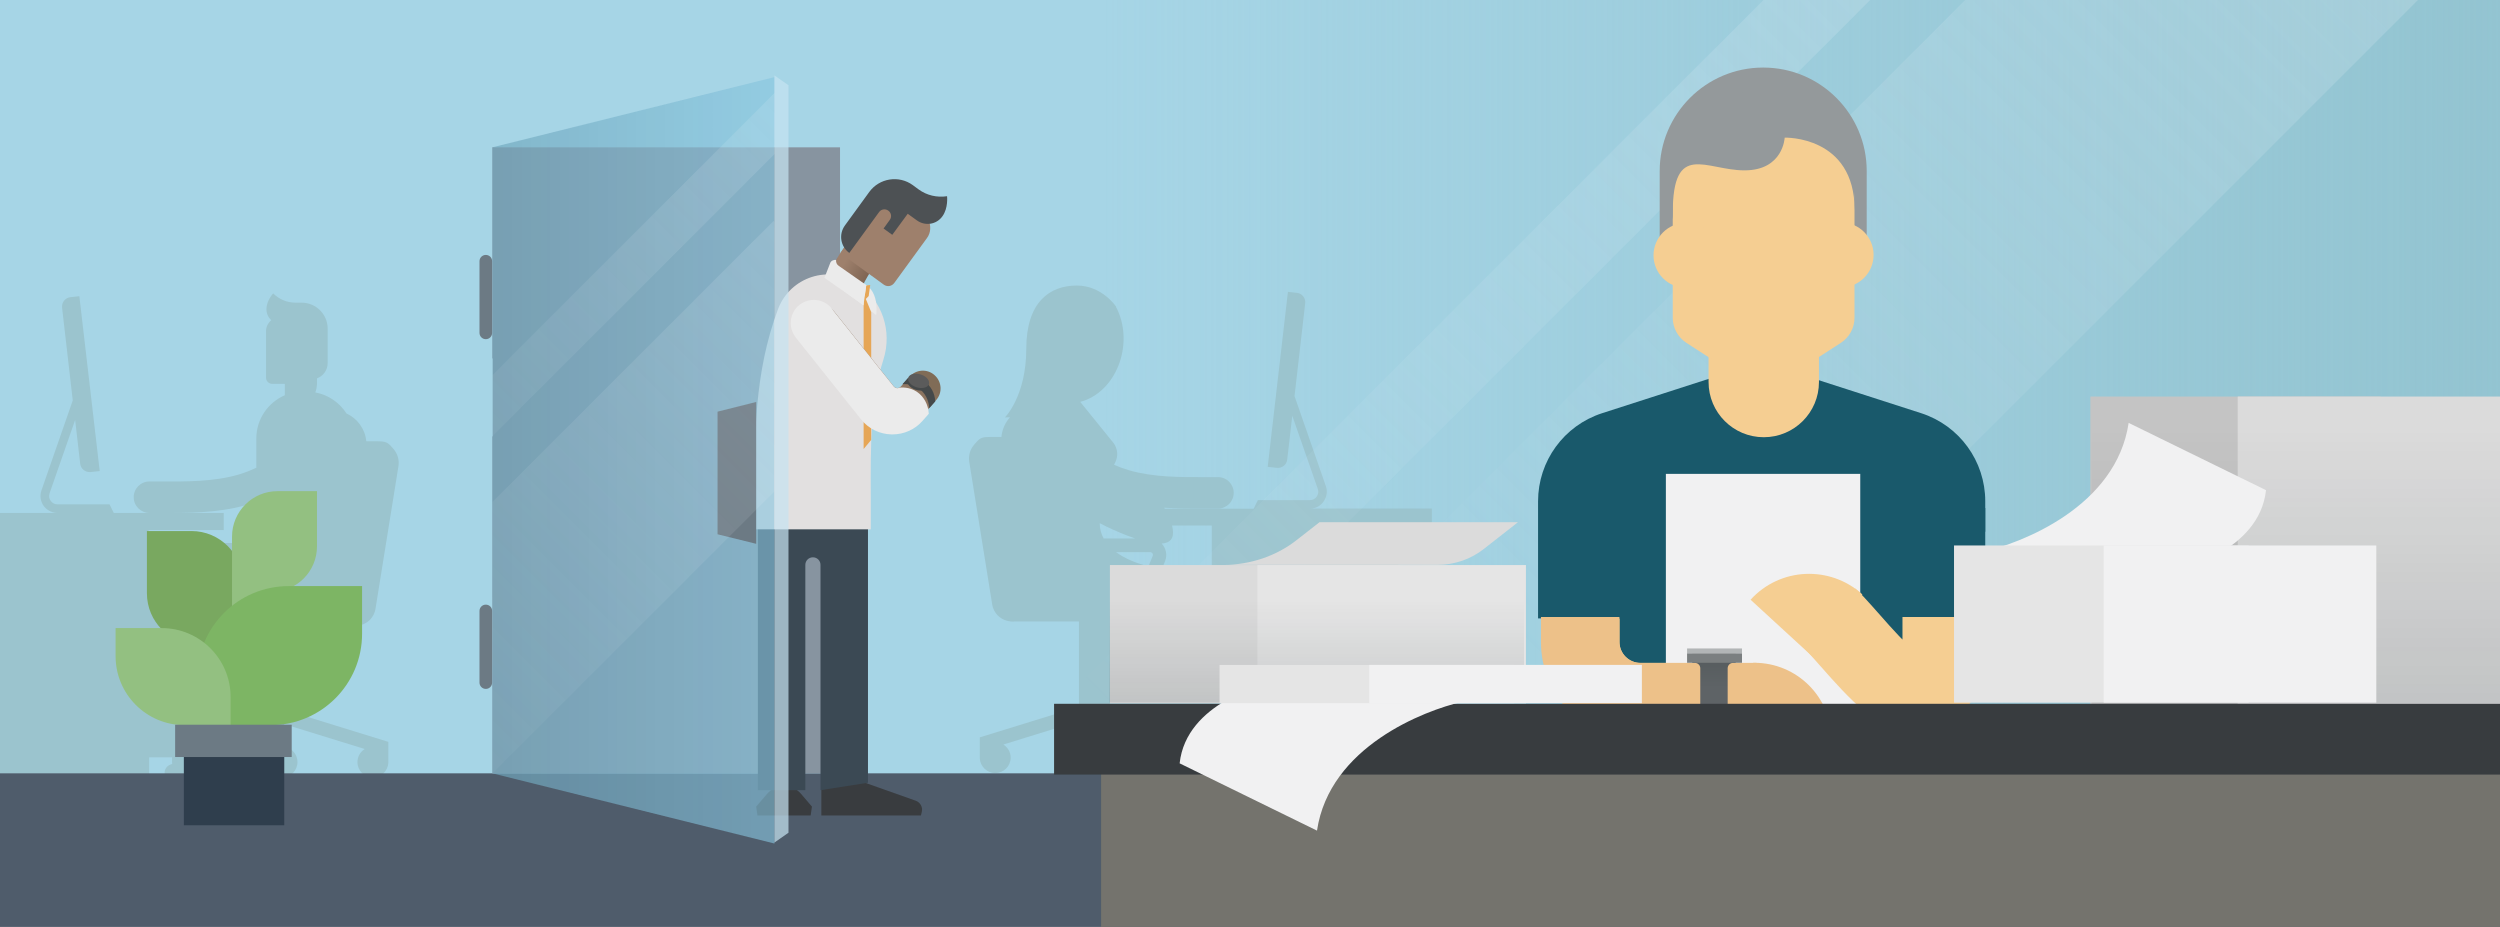 <svg width="1780" height="660" viewBox="0 0 1780 660" fill="none" xmlns="http://www.w3.org/2000/svg">
<rect x="0" y="0" width="1780" height="660" fill="#333333" stroke="none"/>
<g clip-path="url(#clip0_4867_512)">
<rect width="1780" height="660" transform="matrix(-1 0 0 1 1780 0)" fill="white"/>
<g clip-path="url(#clip1_4867_512)">
<path d="M-10.3 -51.4H1788.1V560.6H-10.3V-51.4Z" fill="#A6D5E6"/>
<path d="M-63.4 365.2H40.4C36.7 365 33.3 363.2 31.1 360.2C28.8 357 28.2 353 29.5 349.2L51.8 285.1L44.2 219.1C43.8 215.4 46.4 212 50.1 211.6L56.5 210.9L71 335.4L64.6 336.1C60.9 336.5 57.5 333.9 57.1 330.2L53.5 299L35.3 351.2C34.7 353.1 34.9 355 36.1 356.6C37.2 358.2 39 359.1 41 359.1H78L81 365.2H110.8H159.3V377.4H110.8H105.8V409H108.8H114.6H120.4H126.2H132H137.5H137.8H143.6H146.6L144 402.8C140.8 395.1 146.5 386.6 154.9 386.6H182.5V357.3C162.6 364.5 141.2 365.2 121.7 365.2C119.1 365.2 116.5 365.2 114 365.2C111.5 365.2 108.9 365.2 106.4 365.2C100.2 365.2 95.2 360.2 95.2 354C95.2 347.8 100.2 342.8 106.4 342.8C108.9 342.8 111.5 342.8 114.1 342.8C132.9 342.9 152.4 343 169.8 337.9C174.3 336.6 178.5 334.9 182.5 333V312.2C182.5 298.4 190.9 286.5 202.8 281.4V273.3H193.8C191.4 273.3 189.4 271.3 189.4 268.9V235.9C189.4 232.7 190.8 230 193.1 228C191 226 189.7 223.2 189.7 220.1C189.7 214 194.5 208.9 194.5 208.9C198.7 213.1 204.4 215.5 210.4 215.5H214.8C225 215.5 233.3 223.8 233.3 234V258.5C233.3 263.5 230.1 267.8 225.7 269.4V271.9C225.7 272.1 225.7 272.4 225.7 272.6V273.4C225.6 275.5 225.2 277.5 224.5 279.4C233.8 281.1 241.8 286.7 246.7 294.4C254.4 297.9 260 305.4 260.8 314.2H268.8H268.9C274.6 314.2 275.8 315.2 277.8 317L280.2 319.7C283.1 323.1 284.4 327.5 283.7 331.9L267.3 433.8C266.6 438.3 262.3 445.7 252 445.7H205.9V506.4L276.5 528.2V542.3C276.5 542.4 276.5 542.4 276.5 542.5C276.5 542.6 276.5 542.6 276.5 542.7V543.1C276.2 548.9 271.4 553.6 265.5 553.6C259.4 553.6 254.5 548.7 254.5 542.6C254.5 538.7 256.6 535.2 259.7 533.3L206 516.7V532.9C209.5 534.8 211.8 538.4 211.8 542.6C211.8 548.7 206.9 553.6 200.8 553.6C194.7 553.6 189.8 548.7 189.8 542.6C189.8 541.5 190 540.4 190.3 539.4H184.7H181.7V553.9H117.9L117.4 551.7C116.6 548.6 118.3 545.5 121.3 544.4L122.6 543.9C122.6 543.6 122.5 543.3 122.5 543V542.8C122.5 542.7 122.5 542.6 122.5 542.5C122.5 542.4 122.5 542.3 122.5 542.2V539.2H120.8H115H109.2H106.2V553.5H-49.1V377.4H-63V365.2H-63.4ZM154.7 396.2C153.2 396.2 152.2 397.7 152.8 399L156.9 408.9H161H161.4H166.8H172.6H178C179.5 408.3 181 407.5 182.5 406.8V396.1H154.7V396.2Z" fill="#9BC4CE"/>
<path d="M-3.7 550.6H1788.1V671.3H-3.7V550.6Z" fill="#4F5C6B"/>
<path d="M172.9 459V414.7C172.9 394.5 156.5 378.1 136.3 378.1H104.6V422.4C104.6 442.6 121 459 141.2 459H172.9Z" fill="#79A860"/>
<path d="M165.2 411.7H185.2V431.7H165.2V411.7Z" fill="#93C081"/>
<path d="M165.2 421.4V382.1C165.2 364.2 179.7 349.7 197.6 349.7H225.7V389C225.7 406.9 211.2 421.4 193.3 421.4H165.2Z" fill="#93C081"/>
<path d="M130.9 516.1H202.4V587.6H130.9V516.1Z" fill="#2F3E4D"/>
<path d="M140.5 516.3H192.7C228.7 516.3 257.8 487.2 257.8 451.2V417.3H205.6C169.6 417.3 140.5 446.4 140.5 482.4V516.3Z" fill="#7DB564"/>
<path d="M164.2 516.3H131.4C104.3 516.3 82.3 494.3 82.3 467.2V447.2H115.1C142.2 447.2 164.2 469.2 164.2 496.3V516.3Z" fill="#93C081"/>
<path d="M124.7 516H207.7V539H124.7V516Z" fill="#6C7A84"/>
<path d="M785.7 -0.1H1784.5V611.7H785.7V-0.1Z" fill="url(#paint0_linear_4867_512)"/>
<path d="M721.8 442.6C711.5 442.6 707.2 435.2 706.5 430.7L690.1 328.8C689.4 324.4 690.7 320 693.6 316.6L696 313.9C698 312 699.2 311.1 704.9 311.1H705H713C713.5 305.8 715.7 300.9 719.1 297.1C717.9 297.1 716.7 297.2 715.5 297.2C715.5 297.2 730.7 282 730.7 248.5C730.7 215 747.4 203.3 766.7 203.3C784.8 203.3 794.8 218.5 794.8 218.5C794.8 218.5 794.7 218.5 794.6 218.5C807.7 243.5 795.9 277.2 771.3 285.5C770.7 285.7 770 285.9 769.4 286V286.1H769.1L792.9 315.5C795.8 319.4 796.3 324.7 794.1 329.1L793.2 330.9C796.5 332.4 800 333.7 803.8 334.8C821.2 339.9 840.7 339.8 859.5 339.7C862.1 339.7 864.6 339.7 867.2 339.7C873.4 339.7 878.4 344.7 878.4 350.9C878.4 357.1 873.4 362.1 867.2 362.1C864.7 362.1 862.2 362.1 859.6 362.1C857.1 362.1 854.5 362.1 851.9 362.1C844.4 362.1 836.7 362 828.9 361.5C829 361.7 829.2 362 829.3 362.2H862.8H892.6L895.6 356.1H932.6C934.6 356.1 936.3 355.2 937.5 353.6C938.6 352 938.9 350 938.3 348.2L920.1 296L916.5 327.2C916.1 330.9 912.7 333.6 909 333.1L902.6 332.4L917 207.8L923.4 208.5C927.1 208.9 929.8 212.3 929.3 216L921.7 282L944 346.1C945.3 349.8 944.7 353.8 942.4 357.1C940.2 360.2 936.9 362 933.1 362.1H1019.5V374.3H995.5V550.4H862.8V536.1H859H853.2H851.5V539.1C851.5 539.2 851.5 539.3 851.5 539.4C851.5 539.5 851.5 539.6 851.5 539.7V539.9C851.4 542.1 850.7 544.1 849.5 545.8C850.5 546.4 851.6 546.9 852.7 547.4L850.3 551.7C833.4 551.7 822.2 544.6 814.9 536.2H812.6H806.8H801H796.2C795.3 537.2 794.9 537.8 794.9 537.8L791.4 536.2H789.4H783.8C784.1 537.2 784.3 538.3 784.3 539.4C784.3 545.5 779.4 550.4 773.3 550.4C767.2 550.4 762.3 545.5 762.3 539.4C762.3 535.2 764.7 531.5 768.1 529.7V513.5L714.4 530.1C717.5 532.1 719.6 535.5 719.6 539.4C719.6 545.5 714.7 550.4 708.6 550.4C702.7 550.4 697.9 545.7 697.6 539.9V539.5C697.6 539.4 697.6 539.4 697.6 539.3C697.6 539.2 697.6 539.2 697.6 539.1V525L768.2 503.2V442.5H721.8V442.6ZM783 372.5C783 376.5 784 380.1 785.8 383.4H808.3C806.5 382.8 804.6 382.1 802.5 381.3C795.3 378.5 788.9 375.6 783 372.5ZM820.7 395.9C821.3 394.5 820.3 393.1 818.8 393.1H794.6C801.1 397.9 809.5 401.2 817.7 403.2L820.7 395.9ZM834.5 374.3C836.3 381.2 835 386.5 827.1 387C830.1 390.2 831.4 395 829.5 399.6L827.3 405C830.6 405.5 833.8 405.7 836.5 405.8H836.6H837.9H839.2H840.5H841.6H841.8H843H844.3H845.6H846.9H847.4H848.2H849.5H850.8H852H852.5H853.2H859H862.8V374.2H834.5V374.3Z" fill="#9BC4CE"/>
<path opacity="0.2" d="M754.4 501.2L792.4 539.2L1427.4 -95.8L1389.4 -133.8L754.4 501.2Z" fill="url(#paint1_linear_4867_512)"/>
<path opacity="0.2" d="M972.2 427L1133.4 588.2L1768.4 -46.8L1607.2 -208L972.2 427Z" fill="url(#paint2_linear_4867_512)"/>
<path d="M1143.5 549.9H1368.9V489.7L1097.1 411.1C1097.1 411.1 1100.6 393.9 1098.6 439.8C1096.7 483.9 1109.7 506.9 1143.4 522.3C1143.4 522.4 1143.5 549.9 1143.5 549.9Z" fill="url(#paint3_linear_4867_512)"/>
<path d="M1142.6 378.9H1369.5V620.9H1142.6V378.9Z" fill="#19596B"/>
<path d="M1153.1 440.3V457.1C1153.1 465.3 1159.8 472 1168 472H1207.3C1207.1 472 1207 471.9 1206.8 471.9H1204.9H1201.2V465.1V465V461.6H1240.3V465V465.1V471.9H1235.8H1233.9C1233.7 471.9 1233.5 471.9 1233.4 472H1248.3H1249.2C1279.6 472 1304.2 496.6 1304.2 527V527.9H1250.9H1230.2C1230.1 528.7 1229.4 529.3 1228.5 529.3H1212.4C1211.5 529.3 1210.8 528.7 1210.7 527.9H1168C1159.1 527.9 1150.6 526.2 1142.7 523.2C1145 489 1115.1 487.2 1115.1 457.1V440.3H1153.1Z" fill="#F5CE92"/>
<path d="M1095 440.3H1163.4L1364.2 378.6H1413.5V356.9C1413.5 328.3 1395.1 303 1367.9 294.2L1254.3 257.6L1140.7 294.2C1113.5 303 1095.1 328.3 1095.1 356.9V440.3H1095Z" fill="#19596B"/>
<path d="M1186.1 337.4H1324.5V504.8H1186.1V337.4Z" fill="#F1F1F2"/>
<path d="M1125.1 362.7V457.1C1125.1 480.8 1144.3 499.9 1167.9 499.9H1250.7" stroke="#EDC189" stroke-width="55.873" stroke-miterlimit="10"/>
<path d="M1304.1 527.8H1248.2V471.9H1249.1C1279.5 471.9 1304.1 496.5 1304.1 526.9V527.8Z" fill="#EDC189"/>
<path d="M1216.5 232.1V272C1216.5 293.7 1234.1 311.3 1255.8 311.3C1277.5 311.3 1295.1 293.7 1295.1 272V232.1" fill="#F5CE92"/>
<path d="M1192.9 200.2L1242.4 232.2C1250.4 237.4 1260.6 237.4 1268.6 232.2L1318.1 200.2C1325 195.8 1329.1 188.1 1329.1 179.9V121.8C1329.1 81.1 1296.1 48.1 1255.4 48.1C1214.7 48.1 1181.7 81.1 1181.7 121.8V179.9C1181.8 188.1 1186 195.8 1192.9 200.2Z" fill="#94999B"/>
<path d="M1200.7 244.1L1244.2 272.2C1251.2 276.7 1260.2 276.7 1267.2 272.2L1310.7 244.1C1316.7 240.2 1320.4 233.5 1320.4 226.3V143.5C1320.4 107.8 1291.4 78.8 1255.7 78.8C1220 78.8 1191 107.8 1191 143.5V226.3C1191 233.5 1194.7 240.2 1200.7 244.1Z" fill="#F5CE92"/>
<path d="M1200.4 204.9C1187.64 204.9 1177.3 194.558 1177.3 181.8C1177.3 169.042 1187.64 158.7 1200.4 158.7C1213.16 158.7 1223.5 169.042 1223.5 181.8C1223.5 194.558 1213.16 204.9 1200.4 204.9Z" fill="#F5CE92"/>
<path d="M1191 151.6C1191 100.1 1214.5 121.3 1242.1 121.3C1269.7 121.3 1270.7 98 1270.7 98C1270.7 98 1320.5 96.4 1320.5 149.6C1320.5 149.6 1326.9 64.6 1257.2 64.6C1166.2 64.7 1191 180 1191 151.6Z" fill="#94999B"/>
<path d="M1310.9 204.6C1298.14 204.6 1287.8 194.258 1287.8 181.5C1287.8 168.742 1298.14 158.4 1310.9 158.4C1323.66 158.4 1334 168.742 1334 181.5C1334 194.258 1323.66 204.6 1310.9 204.6Z" fill="#F5CE92"/>
<path d="M1204.9 465.5H1235.8V472H1233.9C1231.8 472 1230.1 473.7 1230.1 475.8V527.7C1230.1 528.7 1229.3 529.4 1228.4 529.4H1212.3C1211.3 529.4 1210.6 528.6 1210.6 527.7V475.8C1210.6 473.7 1208.9 472 1206.8 472H1204.9V465.5Z" fill="url(#paint4_linear_4867_512)"/>
<path d="M1201.2 465.1H1240.3V471.9H1201.2V465.1Z" fill="#7B7F80"/>
<path d="M1201.2 461.7H1240.3V465.2H1201.2V461.7Z" fill="#B2B5B6"/>
<path d="M350.6 104.9H598.1V550.7H350.6V104.9Z" fill="#8794A0"/>
<path d="M1695.04 503.247L1488.34 503.247L1488.34 282.347L1695.04 282.347L1695.04 503.247Z" fill="#C4C4C4"/>
<path d="M1784.45 503.247L1593.25 503.247L1593.25 282.347L1784.45 282.347L1784.45 503.247Z" fill="#DBDBDB"/>
<path d="M577.2 580.6L578.1 574.3L570.4 565.3C563.7 557.5 552.8 557.5 546.1 565.3L538.4 574.3L539.3 580.6H577.2Z" fill="#393C3F"/>
<path d="M584.8 554.6V580.6H655.7L656.3 578.2C657.2 574.8 655.3 571.3 652 570.1L608.2 554.6C608.1 554.6 584.8 553.2 584.8 554.6Z" fill="#393C3F"/>
<path d="M596.3 365.8V357.2H567.5V365.8H539.6V562.6H573.4V402.2C573.4 399.2 575.8 396.8 578.8 396.8C581.8 396.8 584.2 399.2 584.2 402.2V562.6L618 557.3V365.8H596.3Z" fill="#3B4954"/>
<path d="M620 376.9H537.3C537.3 372.7 537.3 358.2 537.3 354C537.1 311.7 537 265.1 554 220C562.7 197.1 590.4 188.2 610.6 201.9C628.2 213.8 635.4 235.8 629 256C619.7 285 619.8 317.6 620 353.7C620 358 620 372.6 620 376.9Z" fill="#E2E0E0"/>
<path d="M590.3 194.9C595 184.1 601.3 175.8 601.4 175.7L621.5 191C619.7 193.4 616.3 198.8 613.7 204.5C611.3 209.7 588.3 199.4 590.3 194.9Z" fill="url(#paint5_linear_4867_512)"/>
<path d="M598.4 180.2L629.3 202.7C631.7 204.4 634.9 203.9 636.7 201.5L660 169.5C671.4 153.9 638.5 125.2 617.4 154.1L598.4 180.2Z" fill="#9E806C"/>
<path d="M654.1 134.9L649.9 131.8C640 124.6 626.1 126.8 618.9 136.7L601.6 160.5C597 166.8 598.4 175.5 604.7 180.1L625.9 151C627.4 148.9 630.4 148.4 632.5 150C634.6 151.5 635.1 154.5 633.5 156.6L629.1 162.7L635.3 167.2L646.3 152.2L652.8 156.9C658.6 161.1 666.7 160 671 154C675.3 148.1 674.3 139.7 674.3 139.7C667.1 140.8 659.9 139.1 654.1 134.9Z" fill="#4D5154"/>
<path d="M598.4 197.2L604.9 198.1C610.7 198.9 618.2 203.6 619.9 205.8C624 210.9 624.6 218.5 623.8 224.3L614.6 217.3C614.7 217.3 582.9 195 598.4 197.2Z" fill="#EBEBEB"/>
<path d="M619.6 202.9L618.5 210.8L615.2 214.1L616.7 203.3L619.6 202.9Z" fill="#E6A656"/>
<path d="M620.3 222.2V313.2L614.9 319.7V209.1L620.3 222.2Z" fill="#E6A656"/>
<path d="M595.3 185.1C595.1 186.8 595.8 188.4 597.2 189.3L616.8 203L614.8 217.3L587 197.8L591.1 187.3C591.7 185.7 593.5 184.8 595.3 185.1Z" fill="#EBEBEB"/>
<path d="M638.9 301.6C638.7 301.6 638.4 301.6 638.2 301.6C629.7 301.4 621.8 297.5 616.5 290.8L574.3 237.8C570 232.3 570.9 224.4 576.3 220C581.8 215.7 589.7 216.6 594.1 222L636.3 275C637.1 276 638.1 276.2 638.8 276.3C639.5 276.3 640.5 276.1 641.4 275.2L647.6 268.2C652.2 263 660.2 262.4 665.4 267.1C670.6 271.7 671.2 279.7 666.5 284.9L660.3 291.9C654.9 298.1 647.1 301.6 638.9 301.6Z" fill="url(#paint6_linear_4867_512)"/>
<path d="M652.141 277.577C648.073 276.335 645.403 273.273 646.177 270.738C646.951 268.202 650.875 267.153 654.943 268.394C659.011 269.636 661.681 272.697 660.907 275.233C660.133 277.769 656.208 278.818 652.141 277.577Z" fill="#45494A"/>
<path d="M658 271.6C654.5 269.4 650.5 268.6 646.5 269.1L642.5 273.6C646.4 273.2 650.3 274 653.7 276.2C658.6 279.4 661.3 284.8 661.6 290.7L665.9 285.8C665.6 280 662.9 274.7 658 271.6Z" fill="#45494A"/>
<path d="M652.646 275.763C648.578 274.522 645.908 271.46 646.682 268.925C647.456 266.389 651.38 265.34 655.448 266.581C659.515 267.822 662.186 270.884 661.412 273.42C660.638 275.956 656.713 277.005 652.646 275.763Z" fill="#5B5B5B"/>
<path d="M569.2 217.1C576.3 211.5 586.6 212.6 592.2 219.7L636.3 275.1C637.1 276.1 638.1 276.3 638.8 276.4C639.3 276.4 639.9 276.3 640.5 276C644.7 275.6 648.9 276.5 652.6 278.8C657.9 282.3 660.9 288.1 661.3 294.6L656.9 299.6C651.5 305.8 643.7 309.3 635.4 309.3C635.2 309.3 634.9 309.3 634.7 309.3C626.2 309.1 618.3 305.2 613 298.5L566.5 240.2C561 233 562.1 222.7 569.2 217.1Z" fill="#EBEBEB"/>
<path d="M784 501.3H1796.5V663.3H784V501.3Z" fill="#74736D"/>
<path opacity="0.61" d="M350.6 550.6L551.4 600.6V54.9L350.6 104.9V550.6Z" fill="#88C7E0"/>
<path d="M1382.5 375.9V474.8C1382.5 490 1365.5 499.1 1352.8 490.7C1334.7 478.7 1313 449.6 1302.1 439.6" stroke="#F5CE92" stroke-width="55.873" stroke-miterlimit="10"/>
<path d="M1246.4 427L1295.3 471.9L1326 423.2C1302.9 402.3 1267.3 404 1246.4 427Z" fill="#F5CE92"/>
<path d="M1351.5 361.7H1413.5V439.3H1351.5V361.7Z" fill="#19596B"/>
<path d="M750.5 501.1H1816V551.5H750.5V501.1Z" fill="#383C3F"/>
<path d="M1096.1 356.9H1160.8V439.3H1096.1V356.9Z" fill="#19596B"/>
<path d="M996.959 500.721L790.259 500.721L790.259 402.321L996.959 402.321L996.959 500.721Z" fill="#DBDBDB"/>
<path d="M1086.47 500.721L895.271 500.721L895.271 402.321L1086.47 402.321L1086.47 500.721Z" fill="#E5E5E5"/>
<path d="M870.9 402.2H1023.4C1035.5 402.2 1047.1 398.2 1056.3 391L1080.8 371.8H939.5L923.5 384.3C908.9 395.9 890.2 402.2 870.9 402.2Z" fill="#DBDBDB"/>
<path d="M1041 499.7C1014.1 505.9 946.6 531.6 937.7 591.4L839.9 543.5C844.6 499.8 901.6 487.1 901.6 487.1L1041 499.7Z" fill="#F1F1F2"/>
<path opacity="0.71" d="M561.4 60.7L551.4 53.7V599.9L561.4 592.9V60.7Z" fill="#C5E3F1"/>
<path opacity="0.29" d="M789.8 427.3H1085.1V500.2H789.8V427.3Z" fill="url(#paint7_linear_4867_512)"/>
<path d="M1078.13 500.611L868.332 500.611L868.332 473.411L1078.13 473.411L1078.13 500.611Z" fill="#E5E5E5"/>
<path d="M1169.01 500.611L974.907 500.611L974.907 473.411L1169.01 473.411L1169.01 500.611Z" fill="#F1F1F2"/>
<path opacity="0.29" d="M350.6 550.6L551.4 600.6V54.9L350.6 104.9V550.6Z" fill="url(#paint8_linear_4867_512)"/>
<path opacity="0.14" d="M551.5 66.2V109.7L350.7 310.5V267L551.5 66.2Z" fill="url(#paint9_linear_4867_512)"/>
<path d="M313.7 292L350.7 255V310.5L313.7 347.5V292Z" fill="#A6D5E6"/>
<path opacity="0.29" d="M1489.2 304.8H1784.5V500.9H1489.2V304.8Z" fill="url(#paint10_linear_4867_512)"/>
<path d="M1412.3 392.8C1439.2 386.6 1506.7 360.9 1515.6 301.1L1613.4 349C1608.7 392.7 1551.7 405.4 1551.7 405.4L1412.3 392.8Z" fill="#F1F1F2"/>
<path d="M1601.06 500.272L1391.26 500.272L1391.26 388.372L1601.06 388.372L1601.06 500.272Z" fill="#E5E5E5"/>
<path d="M1691.93 500.272L1497.83 500.272L1497.83 388.372L1691.93 388.372L1691.93 500.272Z" fill="#F1F1F2"/>
<path d="M510.9 380.4L538.4 387.2V286.2L510.9 293.1V380.4Z" fill="#6C7A84"/>
<path d="M345.9 241.5C348.4 241.5 350.4 239.5 350.4 237V186C350.4 183.5 348.4 181.5 345.9 181.5C343.4 181.5 341.4 183.5 341.4 186V237C341.4 239.5 343.4 241.5 345.9 241.5Z" fill="#6C7A84"/>
<path d="M345.9 490.5C348.4 490.5 350.4 488.5 350.4 486V435C350.4 432.5 348.4 430.5 345.9 430.5C343.4 430.5 341.4 432.5 341.4 435V486C341.4 488.5 343.4 490.5 345.9 490.5Z" fill="#6C7A84"/>
<path opacity="0.14" d="M550.8 157.3L551.4 158V349.9L350.6 550.7V357.4L550.8 157.3Z" fill="url(#paint11_linear_4867_512)"/>
</g>
</g>
<defs>
<linearGradient id="paint0_linear_4867_512" x1="1784.46" y1="305.829" x2="785.653" y2="305.829" gradientUnits="userSpaceOnUse">
<stop stop-color="#93C4D1"/>
<stop offset="1" stop-color="#93C4D1" stop-opacity="0"/>
</linearGradient>
<linearGradient id="paint1_linear_4867_512" x1="1408.38" y1="-114.804" x2="773.415" y2="520.166" gradientUnits="userSpaceOnUse">
<stop stop-color="#EEF4FB"/>
<stop offset="1" stop-color="#EEF4FB" stop-opacity="0"/>
</linearGradient>
<linearGradient id="paint2_linear_4867_512" x1="1687.79" y1="-127.382" x2="1052.82" y2="507.588" gradientUnits="userSpaceOnUse">
<stop stop-color="#EEF4FB"/>
<stop offset="1" stop-color="#EEF4FB" stop-opacity="0"/>
</linearGradient>
<linearGradient id="paint3_linear_4867_512" x1="1232.99" y1="549.948" x2="1232.99" y2="408.029" gradientUnits="userSpaceOnUse">
<stop stop-color="#C3E2EE"/>
<stop offset="0.434" stop-color="#BFE0ED"/>
<stop offset="1" stop-color="#55AFD2"/>
</linearGradient>
<linearGradient id="paint4_linear_4867_512" x1="1220.34" y1="465.488" x2="1220.34" y2="529.306" gradientUnits="userSpaceOnUse">
<stop offset="0.087" stop-color="#575D5F"/>
<stop offset="0.383" stop-color="#5E6366"/>
</linearGradient>
<linearGradient id="paint5_linear_4867_512" x1="594.677" y1="186.1" x2="616.879" y2="198.918" gradientUnits="userSpaceOnUse">
<stop offset="0.243" stop-color="#9E806C"/>
<stop offset="1" stop-color="#7F6553"/>
</linearGradient>
<linearGradient id="paint6_linear_4867_512" x1="600.011" y1="277.785" x2="632.303" y2="239.301" gradientUnits="userSpaceOnUse">
<stop offset="0.428" stop-color="#9E806C"/>
<stop offset="0.849" stop-color="#806C57"/>
</linearGradient>
<linearGradient id="paint7_linear_4867_512" x1="937.463" y1="500.238" x2="937.463" y2="427.311" gradientUnits="userSpaceOnUse">
<stop stop-color="#001017" stop-opacity="0.4"/>
<stop offset="1" stop-color="#001017" stop-opacity="0"/>
</linearGradient>
<linearGradient id="paint8_linear_4867_512" x1="350.615" y1="327.748" x2="551.427" y2="327.748" gradientUnits="userSpaceOnUse">
<stop stop-color="#001017" stop-opacity="0.4"/>
<stop offset="1" stop-color="#001017" stop-opacity="0"/>
</linearGradient>
<linearGradient id="paint9_linear_4867_512" x1="580.648" y1="58.862" x2="170.205" y2="469.305" gradientUnits="userSpaceOnUse">
<stop stop-color="#EEF4FB"/>
<stop offset="1" stop-color="#EEF4FB" stop-opacity="0"/>
</linearGradient>
<linearGradient id="paint10_linear_4867_512" x1="1636.8" y1="500.905" x2="1636.8" y2="304.829" gradientUnits="userSpaceOnUse">
<stop stop-color="#001017" stop-opacity="0.4"/>
<stop offset="1" stop-color="#001017" stop-opacity="0"/>
</linearGradient>
<linearGradient id="paint11_linear_4867_512" x1="599.09" y1="205.633" x2="205.455" y2="599.268" gradientUnits="userSpaceOnUse">
<stop stop-color="#EEF4FB"/>
<stop offset="1" stop-color="#EEF4FB" stop-opacity="0"/>
</linearGradient>
<clipPath id="clip0_4867_512">
<rect width="1780" height="660" fill="white" transform="matrix(-1 0 0 1 1780 0)"/>
</clipPath>
<clipPath id="clip1_4867_512">
<rect width="1879.4" height="879.3" fill="white" transform="matrix(-1 0 0 1 1816 -208)"/>
</clipPath>
</defs>
</svg>
